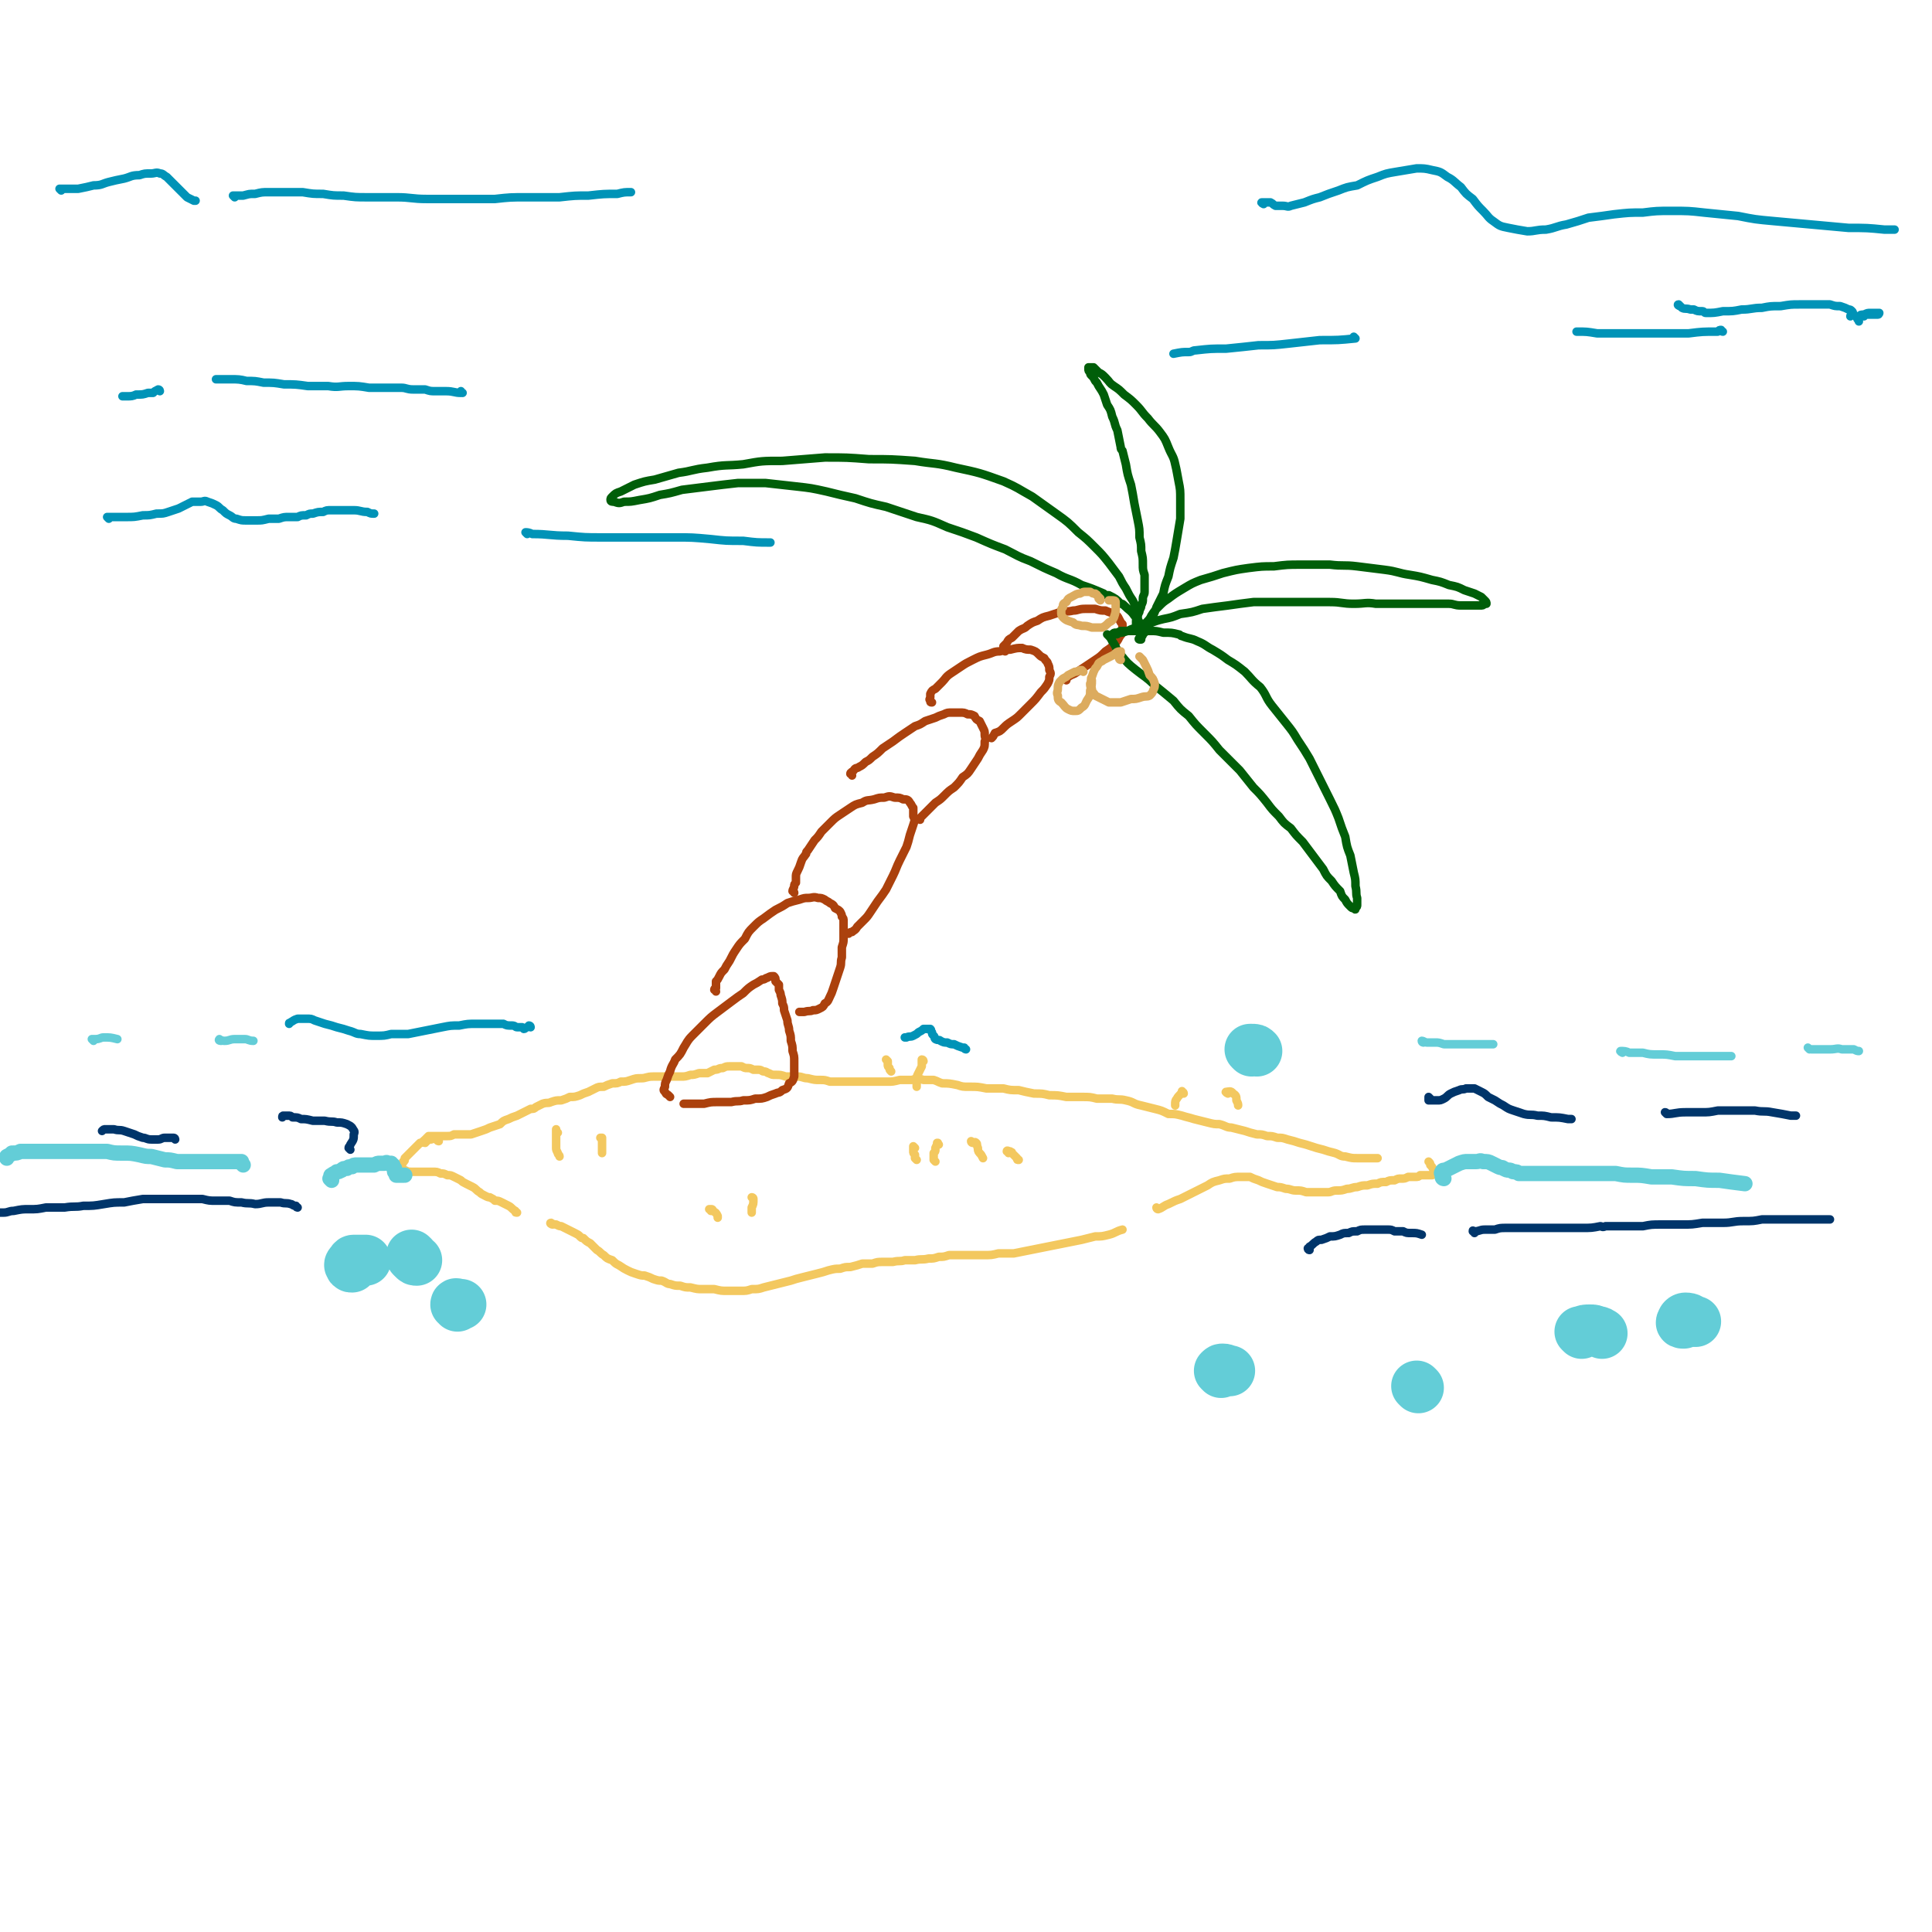 <svg viewBox='0 0 1136 1136' version='1.1' xmlns='http://www.w3.org/2000/svg' xmlns:xlink='http://www.w3.org/1999/xlink'><g fill='none' stroke='#F3C85F' stroke-width='5' stroke-linecap='round' stroke-linejoin='round'><path d='M250,672c0,0 -1,0 -1,-1 0,0 0,0 1,-1 1,-1 1,-1 2,-2 2,0 2,0 3,0 2,0 2,0 4,0 2,0 2,0 4,0 2,0 2,0 4,-1 3,0 3,0 5,0 3,0 3,0 5,0 3,-1 3,-1 6,-2 3,-1 3,-1 5,-2 3,-1 3,-1 6,-2 2,-2 2,-2 5,-3 2,-1 2,-1 5,-2 2,-1 2,-1 4,-2 2,-1 2,-1 4,-2 2,0 2,0 3,-1 2,-1 2,-1 4,-2 3,-1 3,0 5,-1 3,-1 3,-1 6,-1 3,-1 3,-1 5,-2 3,0 3,0 6,-1 2,-1 2,-1 5,-2 2,-1 2,-1 4,-2 2,-1 2,-1 5,-1 2,-1 2,-1 5,-2 3,0 3,0 5,-1 3,0 3,0 6,-1 3,-1 3,-1 6,-1 3,0 3,-1 7,-1 3,0 3,0 6,0 2,0 2,0 5,0 3,0 3,0 5,0 3,0 3,0 6,-1 2,0 2,0 5,-1 2,0 2,0 5,0 2,-1 2,-1 4,-2 3,0 2,-1 5,-1 2,-1 2,-1 4,-1 2,0 2,0 3,0 2,0 2,0 4,0 2,1 2,1 3,1 2,0 2,0 4,1 2,0 2,0 3,0 2,0 2,1 3,1 2,0 2,1 3,1 2,1 2,1 4,1 3,0 3,0 6,1 3,0 3,0 7,0 3,0 3,1 6,1 4,1 4,1 7,1 3,0 3,0 6,1 3,0 3,0 6,0 3,0 3,0 6,0 4,0 4,0 7,0 4,0 4,0 7,0 4,0 4,0 8,0 3,0 3,0 7,-1 4,0 4,0 7,0 4,-1 4,-1 7,0 3,0 3,0 6,0 3,1 2,1 5,2 4,0 4,0 9,1 3,1 3,1 7,1 5,0 5,0 10,1 5,0 5,0 10,0 4,1 4,1 9,1 4,1 4,1 9,2 5,0 5,0 9,1 5,0 5,0 10,1 5,0 5,0 9,0 5,0 5,0 9,1 5,0 5,0 9,0 4,1 4,0 8,1 5,1 4,2 9,3 4,1 4,1 8,2 4,1 4,1 8,3 4,0 4,0 8,1 3,1 4,1 7,2 4,1 4,1 8,2 4,1 4,1 7,1 4,1 4,2 7,2 4,1 4,1 8,2 3,1 3,1 7,2 3,0 3,0 6,1 3,0 3,0 6,1 3,0 3,0 6,1 4,1 4,1 7,2 4,1 4,1 7,2 3,1 3,1 7,2 3,1 3,1 7,2 3,1 3,2 6,2 4,1 4,1 7,1 3,0 3,0 6,0 3,0 3,0 6,0 '/><path d='M258,671c0,0 -1,0 -1,-1 0,0 0,1 0,0 0,0 0,-1 0,-1 -1,-1 -1,0 -1,0 -1,0 -1,0 -2,0 0,1 0,1 -1,1 0,0 0,0 -1,0 0,0 0,0 -1,1 -1,0 -1,0 -2,0 -1,1 -1,1 -2,1 -1,1 -1,1 -2,2 -1,1 -1,1 -2,2 -1,1 -1,1 -2,2 -1,1 -1,1 -2,2 0,0 0,0 -1,1 0,0 0,0 0,1 0,1 -1,1 -1,1 0,1 0,1 -1,2 0,1 0,1 0,1 0,0 0,1 0,1 0,1 0,1 1,1 0,0 0,0 1,0 2,1 2,1 4,1 2,0 2,0 3,0 3,0 3,0 5,0 2,0 2,0 4,0 3,0 3,0 5,1 2,0 2,0 4,1 2,0 2,0 4,1 2,1 2,1 4,2 1,1 1,1 3,2 2,1 2,1 4,2 2,1 2,2 4,3 1,1 1,1 3,2 2,1 2,1 3,1 2,1 2,1 3,2 2,0 2,0 4,1 2,1 2,1 4,2 2,1 2,2 4,3 0,1 0,1 1,1 '/><path d='M325,720c-1,0 -2,-1 -1,-1 0,0 1,1 3,1 2,1 2,1 3,1 2,1 2,1 4,2 2,1 2,1 4,2 2,1 2,1 3,2 1,1 1,1 2,1 2,2 2,2 4,3 2,2 2,2 4,4 2,1 2,2 4,3 2,2 2,2 5,3 2,2 2,2 4,3 3,2 3,2 5,3 2,1 2,1 5,2 3,1 3,1 5,1 3,1 3,1 5,2 3,1 3,1 5,1 3,1 3,2 5,2 3,1 3,1 6,1 3,1 3,1 6,1 4,1 4,1 7,1 4,0 4,0 7,0 4,1 4,1 8,1 3,0 3,0 7,0 4,0 4,0 7,-1 4,0 4,0 7,-1 4,-1 4,-1 8,-2 4,-1 4,-1 8,-2 3,-1 3,-1 7,-2 4,-1 4,-1 8,-2 4,-1 4,-1 7,-2 4,-1 4,-1 7,-1 3,-1 3,-1 6,-1 4,-1 4,-1 7,-2 3,0 3,0 6,0 3,-1 3,-1 6,-1 3,0 3,0 6,0 4,-1 4,0 7,-1 3,0 3,0 6,0 4,-1 4,0 8,-1 3,0 3,0 6,-1 3,0 3,0 6,-1 3,0 3,0 6,0 3,0 4,0 7,0 4,0 4,0 7,0 5,0 5,0 9,-1 5,0 5,0 9,0 5,-1 5,-1 10,-2 5,-1 5,-1 10,-2 5,-1 5,-1 10,-2 5,-1 5,-1 10,-2 4,-1 4,-1 8,-2 4,0 4,0 8,-1 4,-1 4,-2 8,-3 '/><path d='M681,711c0,0 -1,0 -1,-1 0,0 0,1 1,1 3,-1 3,-2 6,-3 4,-2 4,-2 7,-3 4,-2 4,-2 8,-4 4,-2 4,-2 8,-4 3,-2 3,-2 7,-3 3,-1 3,-1 6,-1 3,-1 3,-1 7,-1 2,0 2,0 5,0 2,1 2,1 5,2 2,1 2,1 5,2 3,1 3,1 6,2 2,0 2,0 5,1 3,0 3,1 6,1 3,0 3,0 6,1 3,0 3,0 7,0 3,0 3,0 6,0 2,0 2,-1 5,-1 3,0 3,0 6,-1 3,0 3,-1 6,-1 3,-1 3,-1 6,-1 3,-1 3,-1 6,-1 2,-1 2,-1 5,-1 2,-1 2,-1 5,-1 2,-1 2,-1 4,-1 2,0 2,0 4,-1 2,0 2,0 4,0 2,0 2,0 3,-1 2,0 2,0 4,0 1,0 1,0 2,0 0,0 0,0 1,0 0,0 1,0 1,-1 0,-1 0,-1 0,-2 -1,-2 -1,-2 -2,-3 0,-1 0,-1 -1,-2 '/></g>
<g fill='none' stroke='#63CDD7' stroke-width='9' stroke-linecap='round' stroke-linejoin='round'><path d='M195,694c-1,-1 -1,-1 -1,-1 0,0 0,0 0,0 1,-1 0,-2 1,-2 1,-1 2,-1 3,-2 1,0 1,0 3,-1 1,-1 1,-1 3,-1 1,-1 1,-1 3,-1 1,-1 1,-1 3,-1 1,0 1,0 3,0 2,0 2,0 4,0 1,0 1,0 3,0 2,-1 2,-1 3,-1 2,0 2,0 3,0 1,0 1,-1 2,0 1,0 1,0 2,0 0,1 0,1 1,1 0,1 0,1 0,1 1,1 1,1 1,1 0,1 0,1 0,2 1,0 0,0 1,1 0,0 0,0 0,1 1,0 1,0 2,0 1,0 1,0 3,0 '/><path d='M849,693c0,0 -1,0 -1,-1 0,0 0,0 0,0 1,-1 0,-1 0,-1 0,-1 -1,-1 0,-2 0,-1 1,-1 2,-1 2,-1 2,-1 4,-2 2,-1 2,-1 4,-2 3,-1 3,-1 5,-1 3,0 3,0 5,0 2,0 2,-1 4,0 3,0 3,0 5,1 2,1 2,1 4,2 2,1 2,0 3,1 2,1 2,1 3,1 2,0 2,1 3,1 2,0 2,0 3,1 3,0 3,0 5,0 3,0 3,0 6,0 3,0 3,0 6,0 3,0 3,0 7,0 3,0 3,0 7,0 4,0 4,0 8,0 5,0 5,0 9,0 4,0 4,0 9,0 5,1 5,1 10,1 5,0 5,0 11,1 6,0 6,0 12,0 7,1 7,1 14,1 7,1 7,1 14,1 7,1 7,1 15,2 '/><path d='M143,685c0,0 -1,-1 -1,-1 0,-1 0,-1 0,-1 -1,0 -1,0 -2,0 -1,0 -1,0 -2,0 -2,0 -2,0 -4,0 -3,0 -3,0 -6,0 -4,0 -4,0 -8,0 -4,0 -4,0 -8,0 -4,0 -4,0 -8,0 -4,-1 -4,-1 -7,-1 -4,-1 -4,-1 -8,-2 -3,0 -3,0 -7,-1 -5,-1 -5,-1 -10,-1 -5,0 -5,0 -9,-1 -4,0 -4,0 -9,0 -4,0 -4,0 -8,0 -4,0 -4,0 -9,0 -3,0 -3,0 -7,0 -4,0 -4,0 -7,0 -3,0 -3,0 -6,0 -2,0 -2,0 -5,0 -2,1 -2,1 -5,1 -1,1 -1,1 -3,2 0,0 0,0 0,1 '/></g>
<g fill='none' stroke='#63CDD7' stroke-width='5' stroke-linecap='round' stroke-linejoin='round'><path d='M837,613c0,0 -1,0 -1,-1 1,0 2,1 3,1 3,0 3,0 5,0 2,0 2,0 5,1 3,0 3,0 6,0 3,0 3,0 6,0 3,0 3,0 7,0 4,0 4,0 8,0 1,0 1,0 2,0 '/><path d='M954,619c0,0 -2,-1 -1,-1 2,0 3,0 5,1 4,0 4,0 8,0 4,1 4,1 9,1 5,0 5,0 10,1 4,0 4,0 9,0 5,0 5,0 11,0 5,0 5,0 10,0 2,0 2,0 3,0 '/><path d='M1064,617c0,0 -1,-1 -1,-1 0,0 1,1 2,1 4,0 4,0 9,0 1,0 1,0 2,0 4,0 4,-1 7,0 4,0 4,0 7,0 2,1 2,1 3,1 '/><path d='M55,612c0,0 -1,-1 -1,-1 1,0 1,0 2,0 3,0 3,-1 5,-1 4,0 4,0 8,1 '/><path d='M130,612c0,0 -2,0 -1,-1 0,0 1,1 3,1 3,0 3,-1 6,-1 3,0 3,0 6,0 2,0 2,1 5,1 '/></g>
<g fill='none' stroke='#AB410D' stroke-width='5' stroke-linecap='round' stroke-linejoin='round'><path d='M394,645c0,0 0,0 -1,-1 -1,-1 -1,0 -2,-2 -1,-1 -1,-1 0,-3 0,-2 0,-2 1,-4 1,-3 1,-3 2,-5 1,-4 2,-4 3,-7 3,-3 3,-3 5,-7 2,-3 2,-4 5,-7 4,-4 4,-4 7,-7 4,-4 4,-4 8,-7 4,-3 4,-3 8,-6 4,-3 4,-3 7,-5 3,-3 3,-3 6,-5 2,-1 2,-1 5,-3 2,0 2,-1 3,-1 2,-1 2,-1 3,-1 0,0 1,0 1,0 1,1 1,1 1,3 1,1 1,1 2,2 0,1 0,1 0,3 1,2 1,2 1,3 1,3 1,3 1,5 1,2 1,2 1,4 1,3 1,3 2,6 0,3 1,3 1,6 1,3 1,3 1,6 1,3 1,3 1,6 1,3 1,3 1,6 0,2 0,2 0,5 0,2 0,2 0,4 -1,3 -1,3 -3,4 -1,3 -1,3 -4,4 -2,2 -2,1 -4,2 -3,1 -3,1 -5,2 -3,1 -3,1 -7,1 -3,1 -3,1 -7,1 -3,1 -3,0 -7,1 -4,0 -4,0 -8,0 -4,0 -4,0 -8,1 -3,0 -3,0 -6,0 -3,0 -3,0 -5,0 0,0 0,0 -1,0 '/><path d='M421,583c0,-1 -1,-1 -1,-1 0,-1 1,-1 1,-1 0,-1 0,-1 0,-2 0,-1 0,-1 0,-2 1,-1 1,-1 2,-3 1,-2 1,-2 3,-4 1,-2 1,-2 3,-5 2,-4 2,-4 4,-7 2,-3 2,-3 5,-6 2,-4 2,-4 5,-7 3,-3 3,-3 6,-5 4,-3 4,-3 7,-5 4,-2 4,-2 7,-4 3,-1 3,-1 7,-2 3,-1 3,-1 5,-1 3,0 3,-1 6,0 2,0 2,0 4,1 1,1 2,1 3,2 2,1 2,1 3,3 2,1 2,1 3,2 1,2 1,2 1,3 1,1 1,1 1,3 0,1 0,1 0,2 0,2 0,2 0,3 0,3 0,3 0,5 0,2 0,2 -1,5 0,3 0,3 0,6 -1,3 0,3 -1,6 -1,3 -1,3 -2,6 -1,3 -1,3 -2,6 -1,3 -1,3 -2,5 -1,2 -1,3 -3,4 -1,2 -1,2 -3,3 -2,1 -2,1 -4,1 -2,1 -2,0 -5,1 -1,0 -1,0 -3,0 '/><path d='M467,525c0,-1 -1,-1 -1,-1 0,-1 1,-2 1,-3 0,-1 0,-1 1,-2 0,-1 0,-1 0,-3 0,-2 0,-2 1,-4 1,-2 1,-2 2,-5 1,-3 1,-2 3,-5 0,-1 0,-1 1,-2 2,-3 2,-3 4,-6 2,-2 2,-2 4,-5 3,-3 3,-3 5,-5 3,-3 3,-3 6,-5 3,-2 3,-2 6,-4 3,-2 3,-2 7,-3 3,-2 3,-1 7,-2 3,-1 3,-1 6,-1 3,-1 3,-1 6,0 3,0 3,0 5,1 2,0 3,0 4,2 1,1 1,2 2,3 0,2 0,2 0,5 1,2 1,2 0,5 -1,3 -1,3 -2,6 -1,4 -1,4 -2,7 -2,4 -2,4 -4,8 -2,4 -2,5 -4,9 -2,4 -2,4 -4,8 -2,3 -2,3 -5,7 -2,3 -2,3 -4,6 -2,3 -2,3 -4,5 -2,2 -2,2 -4,4 -1,2 -2,2 -3,3 -1,0 -1,0 -2,1 '/><path d='M501,456c0,-1 -1,-1 -1,-1 0,-1 1,-1 2,-2 0,0 0,0 0,0 1,-2 2,-1 3,-2 2,-1 2,-1 4,-3 2,-1 2,-1 4,-3 3,-2 3,-2 6,-5 3,-2 3,-2 6,-4 4,-3 4,-3 7,-5 3,-2 3,-2 6,-4 3,-1 3,-1 6,-3 3,-1 3,-1 6,-2 2,-1 2,-1 5,-2 2,-1 2,-1 5,-1 2,0 2,0 4,0 3,0 3,0 5,1 2,0 2,0 4,1 1,2 1,2 3,3 1,2 1,2 2,4 1,2 1,2 1,4 0,2 1,2 0,4 0,3 0,3 -1,5 -2,3 -2,3 -3,5 -2,3 -2,3 -4,6 -2,3 -2,3 -5,5 -2,3 -2,3 -5,6 -3,2 -3,2 -6,5 -2,2 -2,2 -5,4 -2,2 -2,2 -4,4 -2,2 -2,2 -3,3 -1,1 -1,1 -2,2 0,0 0,0 0,1 '/><path d='M548,413c-1,0 -1,0 -1,-1 -1,-1 0,-1 0,-2 0,-1 0,-1 0,-2 1,-2 1,-2 3,-3 2,-2 2,-2 4,-4 2,-2 2,-3 5,-5 3,-2 3,-2 6,-4 3,-2 3,-2 7,-4 4,-2 4,-2 8,-3 4,-1 4,-2 8,-2 3,-1 3,-1 6,-1 4,-1 4,-1 7,-1 2,1 3,1 5,1 3,1 3,1 5,3 1,1 1,1 3,2 1,2 2,2 2,3 1,2 1,2 1,4 1,2 1,2 0,4 0,2 0,2 -1,4 -2,3 -2,3 -4,5 -3,4 -3,4 -6,7 -3,3 -3,3 -6,6 -2,2 -2,2 -5,4 -3,2 -3,2 -5,4 -2,2 -2,2 -5,3 -1,2 -1,2 -2,3 '/><path d='M591,383c0,0 -1,-1 -1,-1 0,0 1,1 1,1 0,0 -1,-1 -1,-1 0,-1 0,-1 0,-2 1,-1 1,-1 2,-2 1,-2 1,-2 3,-3 2,-2 2,-2 4,-4 3,-2 3,-1 5,-3 3,-2 3,-2 6,-3 3,-2 3,-2 7,-3 3,-1 3,-1 6,-2 4,-1 4,0 8,-1 3,0 3,-1 7,-1 3,0 3,0 6,0 3,1 3,1 6,1 2,1 3,1 5,2 2,1 2,1 3,3 1,2 1,2 2,3 0,2 0,2 0,4 0,2 -1,2 -2,4 -1,2 -1,2 -3,4 -2,2 -2,2 -5,4 -3,3 -3,3 -6,5 -3,2 -3,2 -6,4 -3,2 -3,2 -6,4 -2,1 -3,1 -5,3 0,0 0,0 0,1 '/></g>
<g fill='none' stroke='#005E09' stroke-width='5' stroke-linecap='round' stroke-linejoin='round'><path d='M669,365c0,0 -1,-1 -1,-1 0,0 0,0 1,0 0,0 0,0 0,0 0,-1 0,-1 0,-2 0,-1 1,-1 0,-2 0,-1 0,-1 -1,-3 -1,-2 -1,-2 -2,-4 -2,-3 -2,-3 -4,-7 -2,-3 -2,-3 -4,-7 -3,-4 -3,-4 -6,-8 -4,-5 -4,-5 -8,-9 -5,-5 -5,-5 -10,-9 -6,-6 -6,-6 -13,-11 -7,-5 -7,-5 -14,-10 -9,-5 -8,-5 -17,-9 -14,-5 -14,-5 -28,-8 -12,-3 -12,-2 -24,-4 -14,-1 -14,-1 -27,-1 -13,-1 -13,-1 -26,-1 -13,1 -13,1 -25,2 -12,0 -12,0 -23,2 -10,1 -10,0 -21,2 -9,1 -9,2 -17,3 -7,2 -7,2 -14,4 -6,1 -6,1 -12,3 -4,2 -4,2 -8,4 -3,1 -3,1 -5,3 -1,1 -1,1 -1,2 0,1 1,1 2,1 3,1 3,1 6,0 4,0 4,0 9,-1 6,-1 6,-1 12,-3 6,-1 6,-1 13,-3 8,-1 8,-1 16,-2 8,-1 8,-1 17,-2 8,0 8,0 16,0 9,1 9,1 18,2 9,1 9,1 18,3 8,2 8,2 17,4 9,3 9,3 18,5 9,3 9,3 18,6 9,2 9,2 18,6 9,3 9,3 17,6 9,4 9,4 17,7 8,4 7,4 15,7 8,4 8,4 15,7 7,4 8,3 15,7 6,2 6,2 13,5 1,1 1,1 3,1 4,2 4,2 7,5 1,0 1,0 2,1 3,3 4,3 6,6 2,2 2,2 3,4 1,2 1,2 2,3 0,1 0,1 0,2 0,1 0,1 0,1 0,1 0,1 -1,1 0,0 0,0 0,-1 0,0 0,0 -1,-1 0,-1 0,-1 0,-1 0,-1 0,-1 -1,-1 0,-1 0,-1 0,-1 0,0 0,0 0,-1 0,0 0,0 0,0 0,0 0,0 0,0 -1,0 -1,0 -1,0 0,0 0,0 0,0 0,-1 0,-1 0,-2 0,0 1,0 1,-1 0,-1 0,-1 0,-3 1,-1 1,-1 1,-2 1,-2 1,-2 1,-3 1,-2 1,-2 1,-4 0,-2 1,-2 1,-4 0,-2 0,-2 0,-4 0,-3 0,-3 0,-6 -1,-3 -1,-3 -1,-6 0,-4 0,-4 -1,-8 0,-4 0,-4 -1,-8 0,-5 0,-5 -1,-10 -1,-5 -1,-5 -2,-10 -1,-6 -1,-6 -2,-11 -2,-6 -2,-6 -3,-12 -1,-4 -1,-4 -2,-8 -1,-1 -1,-1 -1,-2 -1,-5 -1,-5 -2,-10 -2,-4 -1,-4 -3,-8 -1,-4 -1,-4 -3,-7 -1,-3 -1,-3 -2,-6 -1,-2 -1,-2 -3,-5 -1,-2 -1,-2 -2,-3 -1,-2 -1,-2 -2,-3 -1,-1 -1,-1 -1,-2 -1,-1 -1,-1 -1,-2 0,0 0,0 0,-1 0,0 0,0 1,0 1,0 1,0 2,0 1,1 1,1 3,3 2,1 2,1 4,3 3,3 2,3 5,5 3,2 3,2 6,5 4,3 4,3 7,6 4,4 3,4 7,8 3,4 4,4 7,8 3,4 3,4 5,9 2,5 3,5 4,10 1,4 1,5 2,10 1,5 1,5 1,11 0,5 0,5 0,11 -1,6 -1,6 -2,12 -1,6 -1,6 -2,11 -2,6 -2,6 -3,11 -2,5 -2,5 -3,10 -2,4 -2,4 -4,8 -1,3 -1,3 -3,7 -1,3 -1,3 -2,5 -1,2 -1,2 -3,4 0,1 -1,1 -1,3 -1,0 -1,0 -1,0 0,0 0,0 0,0 0,0 0,0 0,0 0,0 -1,0 0,-1 0,0 0,0 0,0 1,-1 1,-1 1,-1 0,-1 0,-1 1,-1 0,0 0,0 0,0 0,-1 0,-1 0,-1 0,0 0,0 1,0 0,-1 0,-1 0,-2 0,-1 0,-1 0,-2 1,-1 1,-1 1,-2 2,-2 2,-2 3,-4 2,-3 2,-3 4,-5 3,-3 3,-3 6,-5 4,-3 4,-3 9,-6 5,-3 5,-3 10,-5 7,-2 7,-2 13,-4 8,-2 8,-2 15,-3 8,-1 8,-1 15,-1 8,-1 8,-1 16,-1 9,0 9,0 17,0 8,1 8,0 16,1 8,1 8,1 16,2 8,1 8,2 15,3 6,1 6,1 13,3 5,1 5,1 10,3 5,1 5,1 9,3 3,1 3,1 6,2 2,1 2,1 4,2 1,1 1,1 2,2 1,1 1,1 1,2 0,0 0,0 -1,0 -1,1 -1,1 -3,1 -2,0 -2,0 -4,0 -4,0 -4,0 -7,0 -4,0 -4,-1 -7,-1 -5,0 -5,0 -9,0 -5,0 -5,0 -10,0 -6,0 -6,0 -11,0 -7,0 -7,0 -13,0 -6,-1 -6,0 -13,0 -7,0 -7,-1 -14,-1 -8,0 -8,0 -15,0 -8,0 -8,0 -15,0 -8,0 -8,0 -15,0 -8,1 -8,1 -15,2 -8,1 -8,1 -15,2 -6,2 -6,2 -13,3 -5,2 -5,2 -10,3 -4,1 -4,1 -9,3 -3,1 -3,1 -7,2 -3,1 -3,1 -5,2 -3,1 -3,1 -5,1 -1,1 -1,1 -2,1 -1,0 -1,0 -2,1 0,0 0,0 0,0 0,-1 0,-1 0,-1 0,0 0,0 0,0 1,-1 1,-1 2,-1 1,0 1,0 3,-1 2,0 2,0 4,0 3,0 3,0 6,0 4,0 4,0 7,0 4,0 4,0 8,1 5,0 5,0 9,1 1,0 1,1 2,1 5,2 5,1 9,3 5,2 5,3 9,5 5,3 5,3 9,6 5,3 5,3 10,7 4,4 4,5 9,9 4,5 3,6 7,11 4,5 4,5 8,10 4,5 4,5 7,10 4,6 4,6 7,11 3,6 3,6 6,12 3,6 3,6 6,12 3,6 3,6 5,11 2,6 2,6 4,11 1,6 1,6 3,11 1,5 1,5 2,10 1,4 1,4 1,8 1,4 0,4 1,7 0,2 0,2 0,4 0,1 0,1 -1,2 0,1 0,1 -1,0 -1,0 -1,0 -2,-1 -2,-2 -2,-2 -3,-4 -2,-2 -2,-2 -3,-5 -3,-3 -3,-3 -5,-6 -3,-3 -3,-3 -5,-7 -3,-4 -3,-4 -6,-8 -3,-4 -3,-4 -6,-8 -4,-4 -4,-4 -7,-8 -4,-3 -4,-3 -7,-7 -4,-4 -4,-4 -7,-8 -4,-5 -4,-5 -8,-9 -4,-5 -4,-5 -8,-10 -6,-6 -6,-6 -12,-12 -4,-5 -4,-5 -9,-10 -5,-5 -5,-5 -9,-10 -5,-4 -5,-4 -9,-9 -6,-5 -6,-5 -11,-9 -5,-5 -6,-5 -11,-9 -5,-4 -5,-4 -9,-9 -3,-3 -2,-4 -5,-8 -1,-2 -1,-2 -3,-4 '/></g>
<g fill='none' stroke='#DCAB5E' stroke-width='5' stroke-linecap='round' stroke-linejoin='round'><path d='M659,388c0,0 -1,0 -1,-1 0,-1 1,-2 1,-3 0,-1 0,-1 0,-1 -1,0 -2,0 -3,1 -1,1 -1,1 -3,2 -2,1 -2,1 -4,2 -1,1 -2,1 -3,2 -1,2 -1,2 -2,3 -1,2 -1,2 -2,5 -1,1 0,2 -1,4 0,1 0,2 1,3 0,2 1,2 2,4 2,1 2,1 4,2 2,1 2,1 4,2 1,0 1,0 2,0 3,0 3,0 5,0 3,-1 3,-1 6,-2 3,0 3,0 6,-1 3,-1 3,0 5,-1 1,-1 2,-2 2,-3 1,-2 1,-2 1,-4 -1,-3 -1,-3 -3,-5 -1,-3 -1,-3 -2,-5 -1,-2 -1,-2 -2,-4 -1,-1 -1,-1 -2,-2 0,0 0,0 0,0 '/><path d='M637,395c0,0 -1,-1 -1,-1 -2,0 -2,1 -4,1 -2,1 -2,1 -4,2 -1,1 -1,1 -3,2 -1,1 -1,1 -2,2 -1,2 -1,2 -1,4 0,2 -1,2 0,4 0,2 0,3 2,4 2,2 2,3 4,4 2,1 2,1 4,1 2,0 2,0 4,-2 2,-1 2,-2 3,-4 2,-3 2,-3 2,-6 1,-3 1,-3 1,-6 '/><path d='M647,353c0,0 0,0 -1,-1 0,0 1,0 1,0 -1,-1 -1,-1 -2,-2 0,-1 -1,0 -1,-1 -2,0 -1,0 -3,-1 -1,0 -1,0 -3,0 -1,0 -1,0 -3,1 -2,0 -3,1 -5,2 -2,1 -2,1 -3,3 -2,1 -2,1 -2,3 -1,1 -1,1 -1,3 0,1 0,2 1,3 2,2 3,2 6,3 2,2 2,1 5,2 3,0 3,0 6,1 3,0 3,0 6,0 2,-1 2,-1 4,-3 2,-1 2,-1 3,-3 1,-3 1,-3 1,-5 0,-2 0,-2 0,-4 0,-1 -1,-1 -2,-1 -1,0 -1,0 -2,0 '/></g>
<g fill='none' stroke='#F3C85F' stroke-width='5' stroke-linecap='round' stroke-linejoin='round'><path d='M538,675c0,0 -1,-1 -1,-1 0,0 0,0 0,1 0,0 0,0 0,1 0,0 0,0 0,1 0,1 0,1 1,2 0,1 0,1 0,2 0,0 0,0 1,1 '/><path d='M552,673c0,0 0,0 -1,-1 0,0 1,0 0,0 0,1 0,1 -1,3 0,0 0,0 0,1 0,1 0,1 -1,2 0,2 0,2 0,4 0,0 0,0 1,1 '/><path d='M572,672c0,0 -1,0 -1,-1 0,0 0,0 1,1 1,0 1,-1 2,0 1,1 0,1 1,3 0,1 0,2 1,3 1,1 1,1 2,3 0,0 0,0 0,0 '/><path d='M593,678c0,-1 -1,-1 -1,-1 0,-1 1,0 2,0 1,1 1,0 1,1 2,2 2,2 3,3 0,1 0,1 1,1 '/><path d='M328,666c0,0 -1,-1 -1,-1 0,0 0,0 0,0 0,0 0,-1 0,-1 0,1 0,2 0,3 0,2 0,2 0,4 0,2 0,2 0,4 0,1 0,1 1,3 0,1 1,1 1,2 '/><path d='M354,670c0,0 -1,-1 -1,-1 0,0 1,0 1,0 0,1 0,1 0,2 0,2 0,2 0,3 0,2 0,2 0,4 0,0 0,0 0,0 '/><path d='M418,712c0,-1 0,-1 -1,-1 0,0 1,0 1,0 1,0 1,0 1,1 2,1 2,1 3,3 0,0 0,0 0,1 '/><path d='M443,705c0,0 0,-1 -1,-1 0,0 1,0 1,1 0,3 0,3 -1,5 0,2 0,2 0,3 '/><path d='M522,624c0,0 -1,-1 -1,-1 0,0 0,0 1,1 0,1 0,1 0,2 0,1 0,1 1,2 0,1 0,1 1,2 0,0 0,0 0,0 '/><path d='M543,624c0,0 0,-1 -1,-1 0,1 0,2 0,4 -1,2 -1,2 -2,4 -1,2 -1,2 -1,4 0,2 0,2 0,4 '/><path d='M696,643c0,-1 -1,-1 -1,-1 0,-1 0,0 0,0 -1,2 -2,2 -3,4 -1,1 -1,2 -1,3 0,1 0,1 0,1 '/><path d='M722,643c0,0 -2,-1 -1,-1 1,0 3,-1 4,1 2,1 2,2 2,4 1,2 1,2 1,3 '/></g>
<g fill='none' stroke='#00356A' stroke-width='5' stroke-linecap='round' stroke-linejoin='round'><path d='M770,735c0,0 -1,-1 -1,-1 0,0 0,1 1,1 0,-1 0,-1 0,-2 2,-1 2,-2 4,-3 1,-1 1,-1 3,-1 3,-1 3,-1 5,-2 3,0 3,0 6,-1 2,-1 2,-1 5,-1 2,-1 2,-1 5,-1 2,-1 2,-1 5,-1 2,0 2,0 4,0 2,0 2,0 4,0 3,0 3,0 5,0 2,0 2,0 4,1 3,0 3,0 5,0 2,1 2,1 5,1 3,0 3,0 6,1 '/><path d='M867,725c0,-1 -1,-1 -1,-1 0,-1 0,0 1,0 3,0 3,-1 6,-1 3,0 3,0 6,0 3,-1 3,-1 7,-1 3,0 3,0 6,0 4,0 4,0 7,0 3,0 3,0 6,0 4,0 4,0 7,0 4,0 4,0 9,0 4,0 4,0 9,0 6,0 6,0 11,-1 1,0 1,1 3,0 5,0 5,0 11,0 4,0 4,0 8,0 1,0 1,0 3,0 5,-1 5,-1 11,-1 6,0 6,0 12,0 6,0 6,0 12,-1 6,0 6,0 12,0 6,0 6,-1 12,-1 6,0 6,0 11,-1 6,0 6,0 11,0 6,0 6,0 12,0 5,0 5,0 11,0 3,0 3,0 6,0 '/><path d='M841,646c0,0 -1,-1 -1,-1 0,0 0,1 0,1 0,0 0,0 0,1 1,0 1,0 2,0 2,0 2,0 3,0 2,0 2,0 4,-1 2,-1 2,-2 4,-3 2,-1 2,-1 5,-2 2,-1 2,0 4,-1 3,0 3,0 5,0 2,1 2,1 4,2 2,1 2,1 4,3 2,1 2,1 4,2 3,2 3,2 5,3 3,2 3,2 6,3 3,1 3,1 6,2 4,1 4,0 8,1 4,0 4,0 8,1 5,0 5,0 10,1 1,0 1,0 2,0 '/><path d='M980,655c0,0 0,-1 -1,-1 0,0 1,1 1,1 5,0 5,-1 11,-1 5,0 5,0 9,0 5,0 5,0 10,-1 5,0 5,0 9,0 1,0 1,0 3,0 5,0 5,0 10,0 5,1 5,0 10,1 6,1 6,1 11,2 2,0 2,0 3,0 '/><path d='M206,676c0,0 -1,-1 -1,-1 0,-1 1,-1 1,-2 2,-3 2,-3 2,-6 1,-2 0,-2 -1,-4 -1,-1 -1,-1 -3,-2 -3,-1 -3,-1 -6,-1 -3,-1 -3,0 -7,-1 -4,0 -4,0 -7,0 -4,-1 -4,-1 -7,-1 -2,-1 -2,-1 -5,-1 -1,-1 -1,-1 -3,-1 -1,0 -1,0 -2,0 0,0 0,0 0,0 -1,0 -1,0 -1,1 '/><path d='M175,710c0,0 -1,0 -1,-1 -2,0 -2,-1 -3,-1 -3,-1 -3,0 -6,-1 -4,0 -4,0 -7,0 -4,0 -4,1 -8,1 -4,-1 -4,0 -8,-1 -4,0 -4,0 -7,-1 -4,0 -4,0 -8,0 -4,0 -4,0 -8,-1 -4,0 -4,0 -8,0 -4,0 -4,0 -8,0 -4,0 -4,0 -9,0 -5,0 -5,0 -10,0 -6,1 -6,1 -11,2 -6,0 -6,0 -12,1 -6,1 -6,1 -12,1 -5,1 -5,0 -11,1 -6,0 -6,0 -11,0 -5,1 -5,1 -10,1 -4,0 -4,0 -9,1 -3,0 -3,1 -6,1 -1,0 -1,0 -2,0 '/><path d='M103,670c0,0 0,-1 -1,-1 0,0 0,0 -1,0 -2,0 -2,0 -4,0 -2,0 -2,1 -4,1 -2,0 -2,0 -4,0 -3,0 -3,-1 -5,-1 -3,-1 -3,-1 -5,-2 -3,-1 -3,-1 -6,-2 -3,-1 -3,0 -6,-1 -3,0 -3,0 -5,0 -1,0 -1,0 -2,1 '/></g>
<g fill='none' stroke='#63CDD7' stroke-width='30' stroke-linecap='round' stroke-linejoin='round'><path d='M207,745c-1,0 -1,0 -1,-1 -1,0 0,-1 0,-1 1,-1 1,-2 2,-2 2,0 2,0 4,0 2,0 2,0 3,0 '/><path d='M243,739c0,0 -1,-1 -1,-1 0,0 0,0 0,1 0,0 0,0 1,1 1,1 1,1 2,1 '/><path d='M269,768c0,-1 -1,-1 -1,-1 0,-1 1,0 1,0 1,0 1,0 2,0 '/><path d='M834,816c0,0 0,0 -1,-1 0,0 0,0 0,0 0,0 0,0 0,0 '/><path d='M930,784c0,0 -1,-1 -1,-1 0,0 0,0 1,0 2,-1 2,-1 5,-1 2,0 2,0 4,1 2,0 1,0 3,1 '/><path d='M990,778c-1,0 -2,0 -1,-1 0,-1 1,-2 2,-2 3,0 3,1 5,2 1,0 1,0 1,0 '/><path d='M718,807c0,0 -1,-1 -1,-1 0,0 0,0 0,0 1,-1 1,-1 2,-1 2,0 2,1 4,1 '/><path d='M736,618c0,0 -1,-1 -1,-1 0,0 1,0 1,0 2,0 2,0 3,1 '/></g>
<g fill='none' stroke='#0093B7' stroke-width='5' stroke-linecap='round' stroke-linejoin='round'><path d='M36,112c0,0 -1,-1 -1,-1 2,0 3,0 6,0 2,0 2,0 5,0 5,-1 5,-1 9,-2 5,0 5,-1 9,-2 4,-1 4,-1 9,-2 4,-1 4,-2 9,-2 3,-1 3,-1 7,-1 2,0 3,-1 5,0 2,0 2,1 4,2 2,2 2,2 4,4 2,2 2,2 4,4 2,2 2,2 4,4 2,1 2,1 4,2 1,0 1,0 1,0 '/><path d='M138,116c0,0 -1,-1 -1,-1 2,0 3,0 6,0 4,-1 3,-1 7,-1 4,-1 4,-1 8,-1 5,0 5,0 9,0 5,0 5,0 11,0 6,1 6,1 12,1 6,1 6,1 12,1 7,1 7,1 14,1 8,0 8,0 17,0 9,0 9,1 18,1 10,0 10,0 20,0 10,0 10,0 20,0 9,-1 9,-1 19,-1 9,0 9,0 19,0 9,-1 9,-1 17,-1 9,-1 9,-1 17,-1 4,-1 4,-1 8,-1 '/><path d='M743,120c0,0 -2,-1 -1,-1 1,0 2,0 5,0 2,1 1,1 3,2 2,0 2,0 4,0 3,0 3,1 5,0 4,-1 4,-1 8,-2 5,-2 5,-2 9,-3 5,-2 5,-2 11,-4 5,-2 5,-2 11,-3 6,-3 6,-3 12,-5 5,-2 5,-2 11,-3 6,-1 6,-1 12,-2 4,0 5,0 9,1 5,1 5,1 9,4 4,2 4,3 8,6 3,4 3,4 7,7 3,4 3,4 6,7 3,3 3,4 6,6 4,3 4,3 9,4 5,1 5,1 11,2 5,0 5,-1 11,-1 6,-1 6,-2 12,-3 7,-2 7,-2 13,-4 8,-1 8,-1 15,-2 9,-1 9,-1 17,-1 8,-1 8,-1 17,-1 10,0 10,0 19,1 10,1 10,1 20,2 10,2 10,2 21,3 11,1 11,1 22,2 11,1 11,1 22,2 11,0 11,0 21,1 3,0 3,0 6,0 '/><path d='M988,180c-1,0 -2,-1 -1,-1 0,0 1,1 2,2 2,1 2,0 5,1 1,0 1,0 2,0 2,1 2,1 5,1 1,0 1,1 2,1 5,0 5,0 10,-1 6,0 6,0 11,-1 6,0 6,-1 12,-1 5,-1 5,-1 11,-1 6,-1 6,-1 11,-1 5,0 5,0 10,0 4,0 4,0 8,0 3,1 3,1 6,1 3,1 3,1 5,2 1,0 1,0 2,1 1,1 0,1 0,2 0,0 -1,0 -1,1 '/><path d='M1096,186c0,0 -1,-1 -1,-1 0,0 1,0 2,0 2,0 2,0 5,0 1,0 1,0 2,0 1,0 1,-1 1,-1 -1,0 -1,0 -2,0 -2,0 -2,0 -3,0 -2,0 -2,0 -4,1 -2,0 -2,0 -3,1 -1,1 -1,1 -1,1 0,1 1,1 1,2 '/><path d='M1013,195c-1,0 -1,-1 -1,-1 -1,0 -1,0 -2,1 -9,0 -9,0 -17,1 -10,0 -10,0 -19,0 -9,0 -9,0 -18,0 -8,0 -8,0 -17,0 -6,-1 -6,-1 -12,-1 '/><path d='M797,199c0,0 0,0 -1,-1 0,0 1,1 1,1 -10,1 -10,1 -21,1 -9,1 -9,1 -18,2 -9,1 -9,1 -18,1 -9,1 -9,1 -19,2 -9,0 -9,0 -18,1 -2,0 -2,1 -4,1 -4,0 -4,0 -9,1 '/><path d='M64,305c0,0 -1,-1 -1,-1 4,0 6,0 11,0 5,0 5,0 10,-1 4,0 4,0 8,-1 4,0 4,0 7,-1 3,-1 3,-1 6,-2 2,-1 2,-1 4,-2 2,-1 2,-1 4,-2 2,0 2,0 5,0 2,0 2,-1 4,0 3,1 3,1 5,2 2,1 2,2 4,3 2,2 2,2 4,3 2,1 2,2 4,2 3,1 3,1 6,1 3,0 3,0 6,0 3,0 3,0 7,-1 3,0 3,0 6,0 3,-1 3,-1 6,-1 2,0 2,0 5,0 2,-1 2,-1 5,-1 2,-1 2,-1 4,-1 3,-1 3,-1 6,-1 2,-1 2,-1 5,-1 3,0 3,0 6,0 4,0 4,0 7,0 4,0 4,1 8,1 2,1 2,1 4,1 '/><path d='M310,314c0,0 -1,-1 -1,-1 1,0 2,0 4,1 10,0 10,1 21,1 10,1 10,1 20,1 11,0 11,0 22,0 11,0 11,0 21,0 10,0 10,0 21,1 9,1 9,1 19,1 8,1 8,1 16,1 '/><path d='M272,231c-1,0 -1,0 -1,-1 0,0 0,1 0,1 -4,0 -4,-1 -9,-1 -3,0 -3,0 -6,0 -3,0 -3,0 -6,-1 -4,0 -4,0 -7,0 -4,0 -4,-1 -7,-1 -5,0 -5,0 -9,0 -5,0 -5,0 -10,0 -6,-1 -6,-1 -12,-1 -6,0 -6,1 -12,0 -6,0 -6,0 -12,0 -7,-1 -7,-1 -14,-1 -6,-1 -6,-1 -12,-1 -5,-1 -5,-1 -10,-1 -4,-1 -5,-1 -9,-1 -2,0 -2,0 -5,0 -2,0 -2,0 -4,0 0,0 0,0 0,0 '/><path d='M94,230c0,0 0,-1 -1,-1 -2,1 -2,1 -3,2 -1,0 -2,0 -3,0 -3,1 -3,1 -7,1 -2,1 -3,1 -5,1 -2,0 -2,0 -3,0 '/><path d='M568,617c0,0 -1,0 -1,-1 0,0 0,0 -1,0 -3,-1 -3,-1 -5,-2 -2,0 -2,0 -4,-1 -2,0 -2,0 -4,-1 -1,-1 -1,0 -3,-1 -1,-1 0,-1 -1,-2 -1,-1 -1,-1 -1,-2 -1,-1 0,-1 -1,-2 0,0 -1,0 -1,0 -1,0 -2,0 -3,0 -1,1 -1,1 -3,2 -1,1 -1,1 -3,2 -2,1 -2,0 -4,1 0,0 0,0 -1,0 '/><path d='M312,604c0,0 0,-1 -1,-1 0,0 0,1 -1,1 -1,0 -1,1 -2,1 0,0 0,0 -1,-1 -1,0 -1,0 -3,0 -1,0 -1,-1 -3,-1 -3,0 -3,0 -5,-1 -4,0 -4,0 -7,0 -5,0 -5,0 -9,0 -5,0 -5,0 -10,1 -5,0 -5,0 -10,1 -5,1 -5,1 -10,2 -5,1 -5,1 -10,2 -5,0 -5,0 -10,0 -4,1 -4,1 -9,1 -4,0 -4,0 -9,-1 -3,0 -3,-1 -7,-2 -3,-1 -3,-1 -7,-2 -3,-1 -3,-1 -7,-2 -3,-1 -3,-1 -6,-2 -2,-1 -2,-1 -5,-1 -3,0 -3,0 -5,0 -3,1 -2,1 -4,2 -1,1 -1,0 -1,1 '/></g>
</svg>